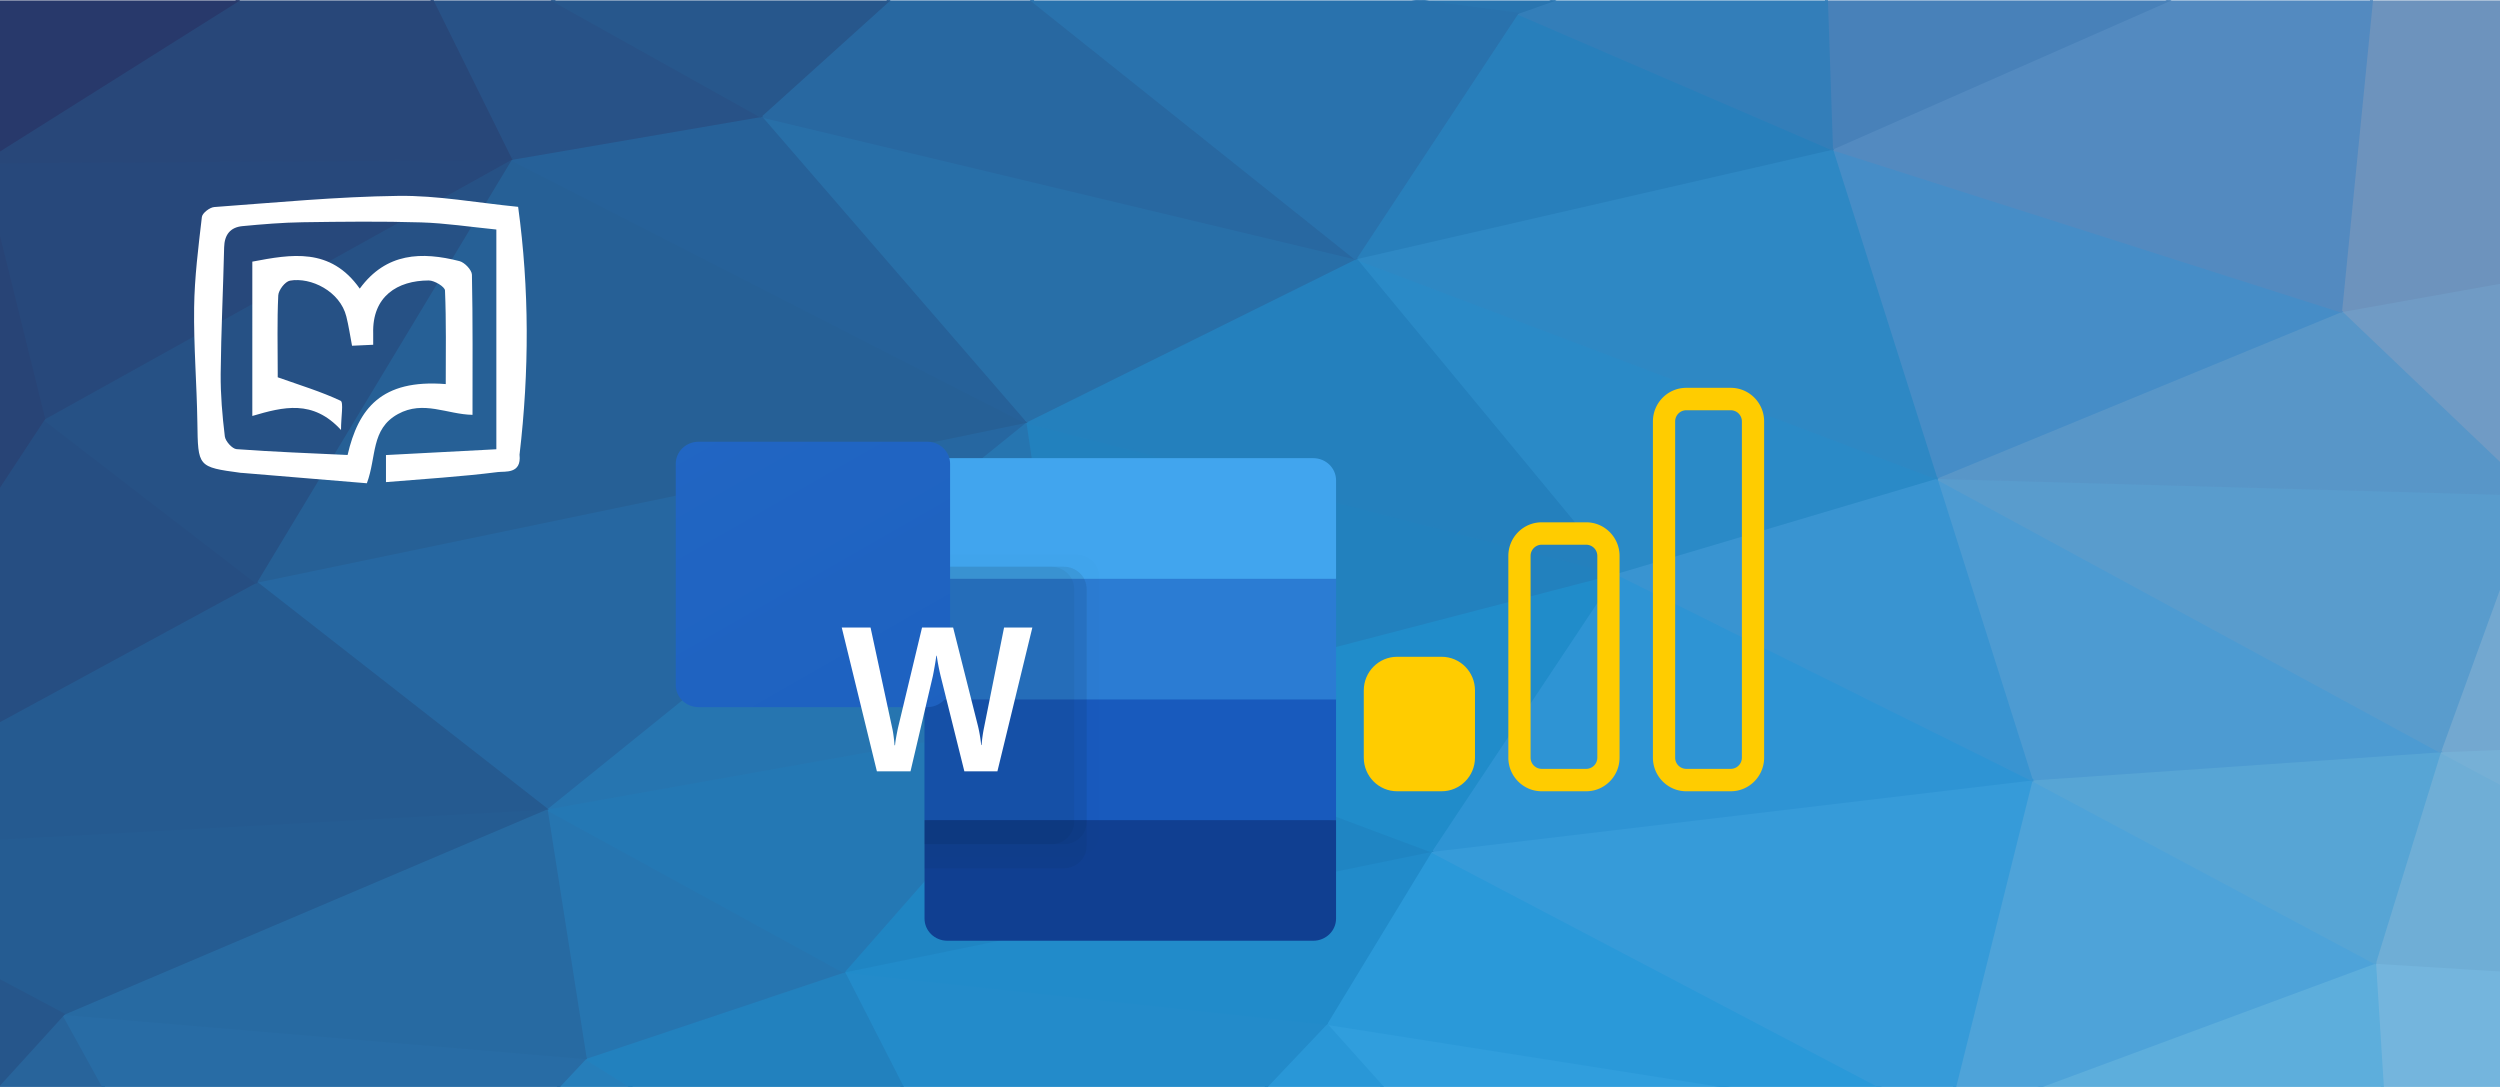<svg xmlns="http://www.w3.org/2000/svg" xml:space="preserve" width="460" height="200"><defs><filter id="l" width="1.885" height="2.035" x="-.312" y="-.365" style="color-interpolation-filters:sRGB"><feFlood flood-color="#000" flood-opacity=".498" result="flood"/><feComposite in="flood" in2="SourceGraphic" operator="in" result="composite1"/><feGaussianBlur in="composite1" result="blur" stdDeviation="3"/><feOffset dx="6" dy="6" result="offset"/><feComposite in="SourceGraphic" in2="offset" result="composite2"/></filter><filter id="k" width="3.213" height="3.956" x="-.781" y="-1.043" style="color-interpolation-filters:sRGB"><feFlood flood-color="#000" flood-opacity=".498" result="flood"/><feComposite in="flood" in2="SourceGraphic" operator="in" result="composite1"/><feGaussianBlur in="composite1" result="blur" stdDeviation="3"/><feOffset dx="6" dy="6" result="offset"/><feComposite in="SourceGraphic" in2="offset" result="composite2"/></filter><filter id="i" width="3.819" height="2.532" x="-.995" y="-.541" style="color-interpolation-filters:sRGB"><feFlood flood-color="#000" flood-opacity=".498" result="flood"/><feComposite in="flood" in2="SourceGraphic" operator="in" result="composite1"/><feGaussianBlur in="composite1" result="blur" stdDeviation="3"/><feOffset dx="6" dy="6" result="offset"/><feComposite in="SourceGraphic" in2="offset" result="composite2"/></filter><filter id="h" width="3.602" height="2.532" x="-.918" y="-.541" style="color-interpolation-filters:sRGB"><feFlood flood-color="#000" flood-opacity=".498" result="flood"/><feComposite in="flood" in2="SourceGraphic" operator="in" result="composite1"/><feGaussianBlur in="composite1" result="blur" stdDeviation="3"/><feOffset dx="6" dy="6" result="offset"/><feComposite in="SourceGraphic" in2="offset" result="composite2"/></filter><filter id="g" width="3.602" height="2.409" x="-.918" y="-.497" style="color-interpolation-filters:sRGB"><feFlood flood-color="#000" flood-opacity=".498" result="flood"/><feComposite in="flood" in2="SourceGraphic" operator="in" result="composite1"/><feGaussianBlur in="composite1" result="blur" stdDeviation="3"/><feOffset dx="6" dy="6" result="offset"/><feComposite in="SourceGraphic" in2="offset" result="composite2"/></filter><filter id="f" width="3.416" height="2.409" x="-.853" y="-.497" style="color-interpolation-filters:sRGB"><feFlood flood-color="#000" flood-opacity=".498" result="flood"/><feComposite in="flood" in2="SourceGraphic" operator="in" result="composite1"/><feGaussianBlur in="composite1" result="blur" stdDeviation="3"/><feOffset dx="6" dy="6" result="offset"/><feComposite in="SourceGraphic" in2="offset" result="composite2"/></filter><filter id="e" width="2.025" height="4.523" x="-.362" y="-1.244" style="color-interpolation-filters:sRGB"><feFlood flood-color="#000" flood-opacity=".498" result="flood"/><feComposite in="flood" in2="SourceGraphic" operator="in" result="composite1"/><feGaussianBlur in="composite1" result="blur" stdDeviation="3"/><feOffset dx="6" dy="6" result="offset"/><feComposite in="SourceGraphic" in2="offset" result="composite2"/></filter><filter id="d" width="2.025" height="3.936" x="-.362" y="-1.036" style="color-interpolation-filters:sRGB"><feFlood flood-color="#000" flood-opacity=".498" result="flood"/><feComposite in="flood" in2="SourceGraphic" operator="in" result="composite1"/><feGaussianBlur in="composite1" result="blur" stdDeviation="3"/><feOffset dx="6" dy="6" result="offset"/><feComposite in="SourceGraphic" in2="offset" result="composite2"/></filter><filter id="c" width="2.025" height="3.71" x="-.362" y="-.957" style="color-interpolation-filters:sRGB"><feFlood flood-color="#000" flood-opacity=".498" result="flood"/><feComposite in="flood" in2="SourceGraphic" operator="in" result="composite1"/><feGaussianBlur in="composite1" result="blur" stdDeviation="3"/><feOffset dx="6" dy="6" result="offset"/><feComposite in="SourceGraphic" in2="offset" result="composite2"/></filter><filter id="b" width="2.025" height="3.349" x="-.362" y="-.829" style="color-interpolation-filters:sRGB"><feFlood flood-color="#000" flood-opacity=".498" result="flood"/><feComposite in="flood" in2="SourceGraphic" operator="in" result="composite1"/><feGaussianBlur in="composite1" result="blur" stdDeviation="3"/><feOffset dx="6" dy="6" result="offset"/><feComposite in="SourceGraphic" in2="offset" result="composite2"/></filter><linearGradient id="j" x1="167.206" x2="795.294" y1="1420.912" y2="333.088" gradientTransform="matrix(.07 0 0 -.069 2.53 121.16)" gradientUnits="userSpaceOnUse"><stop offset="0" style="stop-color:#2368c4"/><stop offset=".5" style="stop-color:#1a5dbe"/><stop offset="1" style="stop-color:#1146ac"/></linearGradient><clipPath id="a" clipPathUnits="userSpaceOnUse"><path d="M0 792h612V0H0Z"/></clipPath></defs><g clip-path="url(#a)" transform="matrix(0 -.329 -.583 0 460.449 201.427)"><path d="m1.749 37.793 71.941 2.556L69.266-.43H1.749Z" style="fill:#74b5dd;fill-opacity:1;fill-rule:nonzero;stroke:none"/><path d="m1.749 37.793 71.941 2.556L69.266-.43H1.749Z" style="fill:none;stroke:#74b5dd;stroke-width:.932;stroke-linecap:butt;stroke-linejoin:miter;stroke-miterlimit:4;stroke-dasharray:none;stroke-opacity:1"/><path d="m69.266-.43 4.424 40.779 118.234-20.554s-7.548-7.996-19.087-20.225z" style="fill:#6faed6;fill-opacity:1;fill-rule:nonzero;stroke:none"/><path d="m69.266-.43 4.424 40.779 118.234-20.554s-7.548-7.996-19.087-20.225z" style="fill:none;stroke:#6faed6;stroke-width:.932;stroke-linecap:butt;stroke-linejoin:miter;stroke-miterlimit:4;stroke-dasharray:none;stroke-opacity:1"/><path d="M172.837-.43c11.539 12.229 19.087 20.225 19.087 20.225L193.351-.43z" style="fill:#76b0d6;fill-opacity:1;fill-rule:nonzero;stroke:none"/><path d="M172.837-.43c11.539 12.229 19.087 20.225 19.087 20.225L193.351-.43z" style="fill:none;stroke:#76b0d6;stroke-width:.932;stroke-linecap:butt;stroke-linejoin:miter;stroke-miterlimit:4;stroke-dasharray:none;stroke-opacity:1"/><path d="m193.351-.43-1.427 20.225L290.58-.43z" style="fill:#73a8d0;fill-opacity:1;fill-rule:nonzero;stroke:none"/><path d="m193.351-.43-1.427 20.225L290.58-.43z" style="fill:none;stroke:#73a8d0;stroke-width:.932;stroke-linecap:butt;stroke-linejoin:miter;stroke-miterlimit:4;stroke-dasharray:none;stroke-opacity:1"/><path d="m350.979-.43 87.056 51.504L454.362-.43z" style="fill:#709bc5;fill-opacity:1;fill-rule:nonzero;stroke:none"/><path d="m350.979-.43 87.056 51.504L454.362-.43z" style="fill:none;stroke:#709bc5;stroke-width:.932;stroke-linecap:butt;stroke-linejoin:miter;stroke-miterlimit:4;stroke-dasharray:none;stroke-opacity:1"/><path d="M612.596-.43H454.362l-16.327 51.504 174.561-9.797z" style="fill:#6d93bd;fill-opacity:1;fill-rule:nonzero;stroke:none"/><path d="M612.596-.43H454.362l-16.327 51.504 174.561-9.797z" style="fill:none;stroke:#6d93bd;stroke-width:.932;stroke-linecap:butt;stroke-linejoin:miter;stroke-miterlimit:4;stroke-dasharray:none;stroke-opacity:1"/><path d="M1.749 149.924 73.69 40.349 1.749 37.793z" style="fill:#5daedc;fill-opacity:1;fill-rule:nonzero;stroke:none"/><path d="M1.749 149.924 73.69 40.349 1.749 37.793z" style="fill:none;stroke:#5daedc;stroke-width:.932;stroke-linecap:butt;stroke-linejoin:miter;stroke-miterlimit:4;stroke-dasharray:none;stroke-opacity:1"/><path d="m1.749 173.225 174.405-24.524L73.69 40.349 1.749 149.924z" style="fill:#4ea3d9;fill-opacity:1;fill-rule:nonzero;stroke:none"/><path d="m1.749 173.225 174.405-24.524L73.69 40.349 1.749 149.924z" style="fill:none;stroke:#4ea3d9;stroke-width:.932;stroke-linecap:butt;stroke-linejoin:miter;stroke-miterlimit:4;stroke-dasharray:none;stroke-opacity:1"/><path d="m191.924 19.795-15.77 128.906L73.69 40.349Z" style="fill:#57a5d5;fill-opacity:1;fill-rule:nonzero;stroke:none"/><path d="m191.924 19.795-15.77 128.906L73.69 40.349Z" style="fill:none;stroke:#57a5d5;stroke-width:.932;stroke-linecap:butt;stroke-linejoin:miter;stroke-miterlimit:4;stroke-dasharray:none;stroke-opacity:1"/><path d="m344.842 178.824-168.688-30.123 15.77-128.906Z" style="fill:#4d9bd2;fill-opacity:1;fill-rule:nonzero;stroke:none"/><path d="m344.842 178.824-168.688-30.123 15.77-128.906Z" style="fill:none;stroke:#4d9bd2;stroke-width:.932;stroke-linecap:butt;stroke-linejoin:miter;stroke-miterlimit:4;stroke-dasharray:none;stroke-opacity:1"/><path d="m290.58-.43-98.656 20.225 152.918 159.029S337.781 37.374 335.896-.43z" style="fill:#599ccd;fill-opacity:1;fill-rule:nonzero;stroke:none"/><path d="m290.58-.43-98.656 20.225 152.918 159.029S337.781 37.374 335.896-.43z" style="fill:none;stroke:#599ccd;stroke-width:.932;stroke-linecap:butt;stroke-linejoin:miter;stroke-miterlimit:4;stroke-dasharray:none;stroke-opacity:1"/><path d="M335.896-.43c1.885 37.804 8.946 179.254 8.946 179.254l93.193-127.75L350.979-.43z" style="fill:#5896c8;fill-opacity:1;fill-rule:nonzero;stroke:none"/><path d="M335.896-.43c1.885 37.804 8.946 179.254 8.946 179.254l93.193-127.75L350.979-.43z" style="fill:none;stroke:#5896c8;stroke-width:.932;stroke-linecap:butt;stroke-linejoin:miter;stroke-miterlimit:4;stroke-dasharray:none;stroke-opacity:1"/><path d="m528.857 211.747-184.015-32.923 93.193-127.75Z" style="fill:#468dc7;fill-opacity:1;fill-rule:nonzero;stroke:none"/><path d="m528.857 211.747-184.015-32.923 93.193-127.75Z" style="fill:none;stroke:#468dc7;stroke-width:.932;stroke-linecap:butt;stroke-linejoin:miter;stroke-miterlimit:4;stroke-dasharray:none;stroke-opacity:1"/><path d="m612.596 41.277-174.561 9.797 90.822 160.673 83.739-107.309z" style="fill:#538ac0;fill-opacity:1;fill-rule:nonzero;stroke:none"/><path d="m612.596 41.277-174.561 9.797 90.822 160.673 83.739-107.309z" style="fill:none;stroke:#538ac0;stroke-width:.932;stroke-linecap:butt;stroke-linejoin:miter;stroke-miterlimit:4;stroke-dasharray:none;stroke-opacity:1"/><path d="m612.596 104.438-83.739 107.309 83.739 1.61z" style="fill:#4881b9;fill-opacity:1;fill-rule:nonzero;stroke:none"/><path d="m612.596 104.438-83.739 107.309 83.739 1.61z" style="fill:none;stroke:#4881b9;stroke-width:.932;stroke-linecap:butt;stroke-linejoin:miter;stroke-miterlimit:4;stroke-dasharray:none;stroke-opacity:1"/><path d="m1.749 352.182 37.859 19.16L1.749 235.893z" style="fill:#309edd;fill-opacity:1;fill-rule:nonzero;stroke:none"/><path d="m1.749 352.182 37.859 19.16L1.749 235.893z" style="fill:none;stroke:#309edd;stroke-width:.932;stroke-linecap:butt;stroke-linejoin:miter;stroke-miterlimit:4;stroke-dasharray:none;stroke-opacity:1"/><path d="m1.749 235.893 37.859 135.449 96.561-33.11L1.749 193.715z" style="fill:#2a99d9;fill-opacity:1;fill-rule:nonzero;stroke:none"/><path d="m1.749 235.893 37.859 135.449 96.561-33.11L1.749 193.715z" style="fill:none;stroke:#2a99d9;stroke-width:.932;stroke-linecap:butt;stroke-linejoin:miter;stroke-miterlimit:4;stroke-dasharray:none;stroke-opacity:1"/><path d="m1.749 193.715 134.42 144.517 39.985-189.531L1.749 173.225z" style="fill:#369bd9;fill-opacity:1;fill-rule:nonzero;stroke:none"/><path d="m1.749 193.715 134.42 144.517 39.985-189.531L1.749 173.225z" style="fill:none;stroke:#369bd9;stroke-width:.932;stroke-linecap:butt;stroke-linejoin:miter;stroke-miterlimit:4;stroke-dasharray:none;stroke-opacity:1"/><path d="m291.603 279.907-155.434 58.325 39.985-189.531Z" style="fill:#2e94d4;fill-opacity:1;fill-rule:nonzero;stroke:none"/><path d="m291.603 279.907-155.434 58.325 39.985-189.531Z" style="fill:none;stroke:#2e94d4;stroke-width:.932;stroke-linecap:butt;stroke-linejoin:miter;stroke-miterlimit:4;stroke-dasharray:none;stroke-opacity:1"/><path d="m344.842 178.824-53.239 101.083-115.449-131.206Z" style="fill:#3994d1;fill-opacity:1;fill-rule:nonzero;stroke:none"/><path d="m344.842 178.824-53.239 101.083-115.449-131.206Z" style="fill:none;stroke:#3994d1;stroke-width:.932;stroke-linecap:butt;stroke-linejoin:miter;stroke-miterlimit:4;stroke-dasharray:none;stroke-opacity:1"/><path d="m467.617 362.057-176.014-82.15 53.239-101.083Z" style="fill:#2a8ac7;fill-opacity:1;fill-rule:nonzero;stroke:none"/><path d="m467.617 362.057-176.014-82.15 53.239-101.083Z" style="fill:none;stroke:#2a8ac7;stroke-width:.932;stroke-linecap:butt;stroke-linejoin:miter;stroke-miterlimit:4;stroke-dasharray:none;stroke-opacity:1"/><path d="m528.857 211.747-61.24 150.31-122.775-183.233Z" style="fill:#2e88c4;fill-opacity:1;fill-rule:nonzero;stroke:none"/><path d="m528.857 211.747-61.24 150.31-122.775-183.233Z" style="fill:none;stroke:#2e88c4;stroke-width:.932;stroke-linecap:butt;stroke-linejoin:miter;stroke-miterlimit:4;stroke-dasharray:none;stroke-opacity:1"/><path d="m604.762 311.009-137.145 51.048 61.24-150.31z" style="fill:#287fbb;fill-opacity:1;fill-rule:nonzero;stroke:none"/><path d="m604.762 311.009-137.145 51.048 61.24-150.31z" style="fill:none;stroke:#287fbb;stroke-width:.932;stroke-linecap:butt;stroke-linejoin:miter;stroke-miterlimit:4;stroke-dasharray:none;stroke-opacity:1"/><path d="m612.596 213.357-83.739-1.61 75.905 99.262 7.834-12.515z" style="fill:#337eb9;fill-opacity:1;fill-rule:nonzero;stroke:none"/><path d="m612.596 213.357-83.739-1.61 75.905 99.262 7.834-12.515z" style="fill:none;stroke:#337eb9;stroke-width:.932;stroke-linecap:butt;stroke-linejoin:miter;stroke-miterlimit:4;stroke-dasharray:none;stroke-opacity:1"/><path d="m612.596 298.494-7.834 12.515 7.834 33.749z" style="fill:#2975b0;fill-opacity:1;fill-rule:nonzero;stroke:none"/><path d="m612.596 298.494-7.834 12.515 7.834 33.749z" style="fill:none;stroke:#2975b0;stroke-width:.932;stroke-linecap:butt;stroke-linejoin:miter;stroke-miterlimit:4;stroke-dasharray:none;stroke-opacity:1"/><path d="m1.749 391.602 37.859-20.26-37.859-19.16z" style="fill:#2997d7;fill-opacity:1;fill-rule:nonzero;stroke:none"/><path d="m1.749 391.602 37.859-20.26-37.859-19.16z" style="fill:none;stroke:#2997d7;stroke-width:.932;stroke-linecap:butt;stroke-linejoin:miter;stroke-miterlimit:4;stroke-dasharray:none;stroke-opacity:1"/><path d="m1.749 504.268 66.969 19.315-29.11-152.241-37.859 20.26z" style="fill:#238bca;fill-opacity:1;fill-rule:nonzero;stroke:none"/><path d="m1.749 504.268 66.969 19.315-29.11-152.241-37.859 20.26z" style="fill:none;stroke:#238bca;stroke-width:.932;stroke-linecap:butt;stroke-linejoin:miter;stroke-miterlimit:4;stroke-dasharray:none;stroke-opacity:1"/><path d="M136.169 338.232 68.718 523.583l-29.11-152.241Z" style="fill:#218bca;fill-opacity:1;fill-rule:nonzero;stroke:none"/><path d="M136.169 338.232 68.718 523.583l-29.11-152.241Z" style="fill:none;stroke:#218bca;stroke-width:.932;stroke-linecap:butt;stroke-linejoin:miter;stroke-miterlimit:4;stroke-dasharray:none;stroke-opacity:1"/><path d="M211.95 452.581 68.718 523.583l67.451-185.351Z" style="fill:#1f85c3;fill-opacity:1;fill-rule:nonzero;stroke:none"/><path d="M211.95 452.581 68.718 523.583l67.451-185.351Z" style="fill:none;stroke:#1f85c3;stroke-width:.932;stroke-linecap:butt;stroke-linejoin:miter;stroke-miterlimit:4;stroke-dasharray:none;stroke-opacity:1"/><path d="M291.603 279.907 211.95 452.581l-75.781-114.349Z" style="fill:#208cca;fill-opacity:1;fill-rule:nonzero;stroke:none"/><path d="M291.603 279.907 211.95 452.581l-75.781-114.349Z" style="fill:none;stroke:#208cca;stroke-width:.932;stroke-linecap:butt;stroke-linejoin:miter;stroke-miterlimit:4;stroke-dasharray:none;stroke-opacity:1"/><path d="M376.095 466.32 211.95 452.581l79.653-172.674Z" style="fill:#2281be;fill-opacity:1;fill-rule:nonzero;stroke:none"/><path d="M376.095 466.32 211.95 452.581l79.653-172.674Z" style="fill:none;stroke:#2281be;stroke-width:.932;stroke-linecap:butt;stroke-linejoin:miter;stroke-miterlimit:4;stroke-dasharray:none;stroke-opacity:1"/><path d="M467.617 362.057 376.095 466.32l-84.492-186.413Z" style="fill:#2480bd;fill-opacity:1;fill-rule:nonzero;stroke:none"/><path d="M467.617 362.057 376.095 466.32l-84.492-186.413Z" style="fill:none;stroke:#2480bd;stroke-width:.932;stroke-linecap:butt;stroke-linejoin:miter;stroke-miterlimit:4;stroke-dasharray:none;stroke-opacity:1"/><path d="M547.178 549.841 376.095 466.32l91.522-104.263Z" style="fill:#286fa8;fill-opacity:1;fill-rule:nonzero;stroke:none"/><path d="M547.178 549.841 376.095 466.32l91.522-104.263Z" style="fill:none;stroke:#286fa8;stroke-width:.932;stroke-linecap:butt;stroke-linejoin:miter;stroke-miterlimit:4;stroke-dasharray:none;stroke-opacity:1"/><path d="M612.596 464.574a7522005.554 7522005.554 0 0 1-144.979-102.517l79.561 187.784 65.418-40.921z" style="fill:#2868a1;fill-opacity:1;fill-rule:nonzero;stroke:none"/><path d="M612.596 464.574a7522005.554 7522005.554 0 0 1-144.979-102.517l79.561 187.784 65.418-40.921z" style="fill:none;stroke:#2868a1;stroke-width:.932;stroke-linecap:butt;stroke-linejoin:miter;stroke-miterlimit:4;stroke-dasharray:none;stroke-opacity:1"/><path d="m612.596 344.758-7.834-33.749-137.145 51.048s93.394 66.042 144.979 102.517z" style="fill:#2972ad;fill-opacity:1;fill-rule:nonzero;stroke:none"/><path d="m612.596 344.758-7.834-33.749-137.145 51.048s93.394 66.042 144.979 102.517z" style="fill:none;stroke:#2972ad;stroke-width:.932;stroke-linecap:butt;stroke-linejoin:miter;stroke-miterlimit:4;stroke-dasharray:none;stroke-opacity:1"/><path d="m1.749 614.954 18.634-9.866-18.634-16.817z" style="fill:#267eba;fill-opacity:1;fill-rule:nonzero;stroke:none"/><path d="m1.749 614.954 18.634-9.866-18.634-16.817z" style="fill:none;stroke:#267eba;stroke-width:.932;stroke-linecap:butt;stroke-linejoin:miter;stroke-miterlimit:4;stroke-dasharray:none;stroke-opacity:1"/><path d="m1.749 588.271 18.634 16.817 48.335-81.505-66.969-19.315z" style="fill:#2281be;fill-opacity:1;fill-rule:nonzero;stroke:none"/><path d="m1.749 588.271 18.634 16.817 48.335-81.505-66.969-19.315z" style="fill:none;stroke:#2281be;stroke-width:.932;stroke-linecap:butt;stroke-linejoin:miter;stroke-miterlimit:4;stroke-dasharray:none;stroke-opacity:1"/><path d="M159.87 617.443 20.383 605.088l48.335-81.505Z" style="fill:#2675b0;fill-opacity:1;fill-rule:nonzero;stroke:none"/><path d="M159.87 617.443 20.383 605.088l48.335-81.505Z" style="fill:none;stroke:#2675b0;stroke-width:.932;stroke-linecap:butt;stroke-linejoin:miter;stroke-miterlimit:4;stroke-dasharray:none;stroke-opacity:1"/><path d="m211.95 452.581-52.08 164.862-91.152-93.86Z" style="fill:#2478b4;fill-opacity:1;fill-rule:nonzero;stroke:none"/><path d="m211.95 452.581-52.08 164.862-91.152-93.86Z" style="fill:none;stroke:#2478b4;stroke-width:.932;stroke-linecap:butt;stroke-linejoin:miter;stroke-miterlimit:4;stroke-dasharray:none;stroke-opacity:1"/><path d="M376.095 466.32 159.87 617.443l52.08-164.862Z" style="fill:#2675b0;fill-opacity:1;fill-rule:nonzero;stroke:none"/><path d="M376.095 466.32 159.87 617.443l52.08-164.862Z" style="fill:none;stroke:#2675b0;stroke-width:.932;stroke-linecap:butt;stroke-linejoin:miter;stroke-miterlimit:4;stroke-dasharray:none;stroke-opacity:1"/><path d="M286.688 709.065 159.87 617.443 376.095 466.32Z" style="fill:#2667a1;fill-opacity:1;fill-rule:nonzero;stroke:none"/><path d="M286.688 709.065 159.87 617.443 376.095 466.32Z" style="fill:none;stroke:#2667a1;stroke-width:.932;stroke-linecap:butt;stroke-linejoin:miter;stroke-miterlimit:4;stroke-dasharray:none;stroke-opacity:1"/><path d="m523.18 628.632-236.492 80.433 89.407-242.745Z" style="fill:#266096;fill-opacity:1;fill-rule:nonzero;stroke:none"/><path d="m523.18 628.632-236.492 80.433 89.407-242.745Z" style="fill:none;stroke:#266096;stroke-width:.932;stroke-linecap:butt;stroke-linejoin:miter;stroke-miterlimit:4;stroke-dasharray:none;stroke-opacity:1"/><path d="m547.178 549.841-23.998 78.791L376.095 466.32Z" style="fill:#266199;fill-opacity:1;fill-rule:nonzero;stroke:none"/><path d="m547.178 549.841-23.998 78.791L376.095 466.32Z" style="fill:none;stroke:#266199;stroke-width:.932;stroke-linecap:butt;stroke-linejoin:miter;stroke-miterlimit:4;stroke-dasharray:none;stroke-opacity:1"/><path d="m612.596 615.951-65.418-66.11-23.998 78.791 89.416 24.96z" style="fill:#285287;fill-opacity:1;fill-rule:nonzero;stroke:none"/><path d="m612.596 615.951-65.418-66.11-23.998 78.791 89.416 24.96z" style="fill:none;stroke:#285287;stroke-width:.932;stroke-linecap:butt;stroke-linejoin:miter;stroke-miterlimit:4;stroke-dasharray:none;stroke-opacity:1"/><path d="m612.596 508.92-65.418 40.921 65.418 66.11z" style="fill:#27578c;fill-opacity:1;fill-rule:nonzero;stroke:none"/><path d="m612.596 508.92-65.418 40.921 65.418 66.11z" style="fill:none;stroke:#27578c;stroke-width:.932;stroke-linecap:butt;stroke-linejoin:miter;stroke-miterlimit:4;stroke-dasharray:none;stroke-opacity:1"/><path d="m1.772 792 43.306-22.22-43.329-13.499V792Z" style="fill:#28649b;fill-opacity:1;fill-rule:nonzero;stroke:none"/><path d="m1.772 792 43.306-22.22-43.329-13.499V792Z" style="fill:none;stroke:#28649b;stroke-width:.932;stroke-linecap:butt;stroke-linejoin:miter;stroke-miterlimit:4;stroke-dasharray:none;stroke-opacity:1"/><path d="m1.749 756.281 43.329 13.499-24.695-164.692-18.634 9.866z" style="fill:#286ca5;fill-opacity:1;fill-rule:nonzero;stroke:none"/><path d="m1.749 756.281 43.329 13.499-24.695-164.692-18.634 9.866z" style="fill:none;stroke:#286ca5;stroke-width:.932;stroke-linecap:butt;stroke-linejoin:miter;stroke-miterlimit:4;stroke-dasharray:none;stroke-opacity:1"/><path d="M159.87 617.443 45.078 769.78 20.383 605.088Z" style="fill:#276aa2;fill-opacity:1;fill-rule:nonzero;stroke:none"/><path d="M159.87 617.443 45.078 769.78 20.383 605.088Z" style="fill:none;stroke:#276aa2;stroke-width:.932;stroke-linecap:butt;stroke-linejoin:miter;stroke-miterlimit:4;stroke-dasharray:none;stroke-opacity:1"/><path d="m142.918 792 16.952-174.557L45.078 769.78 66.026 792z" style="fill:#255c92;fill-opacity:1;fill-rule:nonzero;stroke:none"/><path d="m142.918 792 16.952-174.557L45.078 769.78 66.026 792z" style="fill:none;stroke:#255c92;stroke-width:.932;stroke-linecap:butt;stroke-linejoin:miter;stroke-miterlimit:4;stroke-dasharray:none;stroke-opacity:1"/><path d="m206.886 792 79.802-82.935-126.818-91.622L142.918 792z" style="fill:#255a90;fill-opacity:1;fill-rule:nonzero;stroke:none"/><path d="m206.886 792 79.802-82.935-126.818-91.622L142.918 792z" style="fill:none;stroke:#255a90;stroke-width:.932;stroke-linecap:butt;stroke-linejoin:miter;stroke-miterlimit:4;stroke-dasharray:none;stroke-opacity:1"/><path d="m334.884 792 43.109-16.007-91.305-66.928L206.886 792z" style="fill:#264e82;fill-opacity:1;fill-rule:nonzero;stroke:none"/><path d="m334.884 792 43.109-16.007-91.305-66.928L206.886 792z" style="fill:none;stroke:#264e82;stroke-width:.932;stroke-linecap:butt;stroke-linejoin:miter;stroke-miterlimit:4;stroke-dasharray:none;stroke-opacity:1"/><path d="M523.18 628.632 377.993 775.993l-91.305-66.928Z" style="fill:#265185;fill-opacity:1;fill-rule:nonzero;stroke:none"/><path d="M523.18 628.632 377.993 775.993l-91.305-66.928Z" style="fill:none;stroke:#265185;stroke-width:.932;stroke-linecap:butt;stroke-linejoin:miter;stroke-miterlimit:4;stroke-dasharray:none;stroke-opacity:1"/><path d="m521.365 792 1.815-163.368-145.187 147.361L492.855 792z" style="fill:#27487b;fill-opacity:1;fill-rule:nonzero;stroke:none"/><path d="m521.365 792 1.815-163.368-145.187 147.361L492.855 792z" style="fill:none;stroke:#27487b;stroke-width:.932;stroke-linecap:butt;stroke-linejoin:miter;stroke-miterlimit:4;stroke-dasharray:none;stroke-opacity:1"/><path d="M525.745 792c13.155-11.798 53.211-47.721 86.851-77.893v-60.515l-89.416-24.96L521.365 792z" style="fill:#284779;fill-opacity:1;fill-rule:nonzero;stroke:none"/><path d="M525.745 792c13.155-11.798 53.211-47.721 86.851-77.893v-60.515l-89.416-24.96L521.365 792z" style="fill:none;stroke:#284779;stroke-width:.932;stroke-linecap:butt;stroke-linejoin:miter;stroke-miterlimit:4;stroke-dasharray:none;stroke-opacity:1"/><path d="M612.596 792v-77.893c-33.64 30.172-73.696 66.095-86.851 77.893Z" style="fill:#28396b;fill-opacity:1;fill-rule:nonzero;stroke:none"/><path d="M612.596 792v-77.893c-33.64 30.172-73.696 66.095-86.851 77.893Z" style="fill:none;stroke:#28396b;stroke-width:.932;stroke-linecap:butt;stroke-linejoin:miter;stroke-miterlimit:4;stroke-dasharray:none;stroke-opacity:1"/><path d="m66.026 792-20.948-22.22L1.772 792z" style="fill:#26568b;fill-opacity:1;fill-rule:nonzero;stroke:none"/><path d="m66.026 792-20.948-22.22L1.772 792z" style="fill:none;stroke:#26568b;stroke-width:.932;stroke-linecap:butt;stroke-linejoin:miter;stroke-miterlimit:4;stroke-dasharray:none;stroke-opacity:1"/><path d="m492.855 792-114.862-16.007L334.884 792z" style="fill:#284476;fill-opacity:1;fill-rule:nonzero;stroke:none"/><path d="m492.855 792-114.862-16.007L334.884 792z" style="fill:none;stroke:#284476;stroke-width:.932;stroke-linecap:butt;stroke-linejoin:miter;stroke-miterlimit:4;stroke-dasharray:none;stroke-opacity:1"/></g><path fill="#41a5ee" d="M59.886 16.255h-17.69c-.61 0-1.105.475-1.105 1.061v4.729l10.252 2.895 9.648-2.895v-4.729c0-.586-.494-1.061-1.105-1.061z" style="stroke-width:.014;filter:url(#b)" transform="matrix(3.805 0 0 3.834 -9.067 -1.024)"/><path fill="#2b7cd3" d="M60.991 22.045h-19.9v5.79l10.252 1.737 9.648-1.737z" style="stroke-width:.014;filter:url(#c)" transform="matrix(3.805 0 0 3.834 -9.067 -1.024)"/><path fill="#185abd" d="M41.09 27.835v5.79l9.65 1.158 10.251-1.158v-5.79Z" style="stroke-width:.014;filter:url(#d)" transform="matrix(3.805 0 0 3.834 -9.067 -1.024)"/><path fill="#103f91" d="M42.196 39.415h17.69c.61 0 1.105-.475 1.105-1.062v-4.728h-19.9v4.728c0 .587.495 1.062 1.105 1.062z" style="stroke-width:.014;filter:url(#e)" transform="matrix(3.805 0 0 3.834 -9.067 -1.024)"/><path d="M48.428 20.887h-7.337v14.475h7.337c.61-.002 1.104-.476 1.105-1.062V21.948c-.001-.585-.495-1.06-1.105-1.061z" opacity=".1" style="stroke-width:.014;filter:url(#f)" transform="matrix(3.805 0 0 3.834 -9.067 -1.024)"/><path d="M47.825 21.466h-6.734V35.94h6.734c.61-.002 1.103-.476 1.105-1.062V22.527c-.001-.585-.495-1.06-1.105-1.061z" opacity=".2" style="stroke-width:.014;filter:url(#g)" transform="matrix(3.805 0 0 3.834 -9.067 -1.024)"/><path d="M47.825 21.466h-6.734v13.317h6.734c.61-.002 1.103-.476 1.105-1.062V22.527c-.001-.585-.495-1.06-1.105-1.061z" opacity=".2" style="stroke-width:.014;filter:url(#h)" transform="matrix(3.805 0 0 3.834 -9.067 -1.024)"/><path d="M47.222 21.466h-6.131v13.317h6.131c.61-.002 1.103-.476 1.105-1.062V22.527c-.002-.585-.495-1.06-1.105-1.061Z" opacity=".2" style="stroke-width:.014;filter:url(#i)" transform="matrix(3.805 0 0 3.834 -9.067 -1.024)"/><path fill="url(#j)" d="M36.166 21.466h11.056c.61 0 1.105.475 1.105 1.061v10.615c0 .587-.495 1.062-1.105 1.062H36.166c-.61 0-1.106-.475-1.106-1.062V22.527c0-.586.495-1.061 1.106-1.061z" style="fill:url(#j);stroke-width:.014;filter:url(#filter7634)" transform="matrix(3.805 0 0 3.834 -9.067 -1.024)"/><path fill="#fff" d="M39.596 29.605c.022.164.037.307.043.429h.026c.01-.116.03-.256.06-.419.03-.163.058-.301.082-.414l1.163-4.816h1.504l1.206 4.744a7.317 7.025 0 0 1 .15.895h.02a7.147 6.862 0 0 1 .125-.869l.962-4.772h1.368l-1.69 6.901h-1.598l-1.146-4.57a10.326 10.326 0 0 1-.19-.978h-.02a10 10 0 0 1-.078.5c-.039.221-.07.385-.093.491l-1.077 4.556h-1.626l-1.699-6.898h1.393l1.048 4.826c.023.099.046.231.067.394z" style="stroke-width:.014;filter:url(#k)" transform="matrix(3.805 0 0 3.834 -9.067 -1.024)"/><path fill="#fff" d="M141.739 29.017c.15 1.344-1.004 1.13-1.505 1.192-2.537.318-5.095.47-7.748.689v-1.856l7.647-.397v-15.07c-1.816-.178-3.517-.439-5.223-.489-2.73-.08-5.466-.05-8.199-.01-1.39.021-2.78.136-4.166.266-.836.078-1.25.583-1.27 1.459-.068 2.888-.211 5.775-.24 8.664-.013 1.432.113 2.872.287 4.295.04.333.511.854.815.877 2.568.188 5.144.28 7.69.4.743-3.176 2.33-5.214 6.8-4.862 0-2.147.039-4.286-.052-6.42-.011-.256-.732-.688-1.124-.687-2.165.003-3.928 1.085-3.85 3.635.006.219 0 .438 0 .775l-1.466.067c-.133-.689-.23-1.354-.394-2.003-.436-1.733-2.457-2.718-3.907-2.46-.332.059-.792.647-.81 1.01-.084 1.76-.037 3.525-.037 5.289v.327c1.566.552 3.007.982 4.355 1.61.22.103.03 1.08.03 2.005-1.951-2.11-4.002-1.586-6.145-.962V15.778c2.687-.502 5.41-1.004 7.443 1.851 1.833-2.483 4.299-2.544 6.907-1.887.357.09.857.607.864.935.065 3.167.04 6.336.04 9.608-1.765-.032-3.402-1.015-5.164-.055-1.894 1.032-1.47 2.935-2.155 4.747-2.804-.23-5.7-.47-8.596-.707-.044-.004-.088 0-.132-.007-3-.402-2.968-.403-3.014-3.468-.039-2.624-.26-5.248-.224-7.87.028-2.073.294-4.147.537-6.21.031-.267.545-.659.858-.681 4.25-.306 8.501-.712 12.757-.766 2.706-.035 5.42.472 8.294.752.777 5.626.777 11.258.097 16.997z" style="stroke-width:.265;filter:url(#l)" transform="matrix(2.656 0 0 2.683 -296.8 -10.289)"/><g fill="#333"><path fill-rule="evenodd" d="M279.653 102.291c0-3.416 2.748-6.186 6.139-6.186h8.185c3.39 0 6.138 2.77 6.138 6.186v37.116c0 3.417-2.748 6.186-6.138 6.186h-8.185c-3.39 0-6.14-2.77-6.14-6.186zm6.139-2.062c-1.13 0-2.047.923-2.047 2.062v37.116c0 1.14.916 2.062 2.047 2.062h8.185c1.13 0 2.046-.923 2.046-2.062v-37.116a2.054 2.054 0 0 0-2.046-2.062z" clip-rule="evenodd" style="fill:#fc0;stroke-width:2.054" transform="translate(-2.117)"/><path d="M253.052 127.035c0-3.416 2.748-6.186 6.138-6.186h8.185c3.39 0 6.139 2.77 6.139 6.186v12.372c0 3.417-2.748 6.186-6.139 6.186h-8.185c-3.39 0-6.138-2.77-6.138-6.186z" style="fill:#fc0;stroke-width:2.054" transform="translate(-2.117)"/><path fill-rule="evenodd" d="M306.254 77.547c0-3.416 2.748-6.186 6.139-6.186h8.185c3.39 0 6.139 2.77 6.139 6.186v61.86c0 3.417-2.749 6.186-6.14 6.186h-8.184c-3.39 0-6.139-2.77-6.139-6.186zm6.139-2.062c-1.13 0-2.046.923-2.046 2.062v61.86c0 1.14.916 2.062 2.046 2.062h8.185c1.13 0 2.046-.923 2.046-2.062v-61.86a2.054 2.054 0 0 0-2.046-2.062z" clip-rule="evenodd" style="fill:#fc0;stroke-width:2.674;stroke-dasharray:none" transform="translate(-2.117)"/></g></svg>